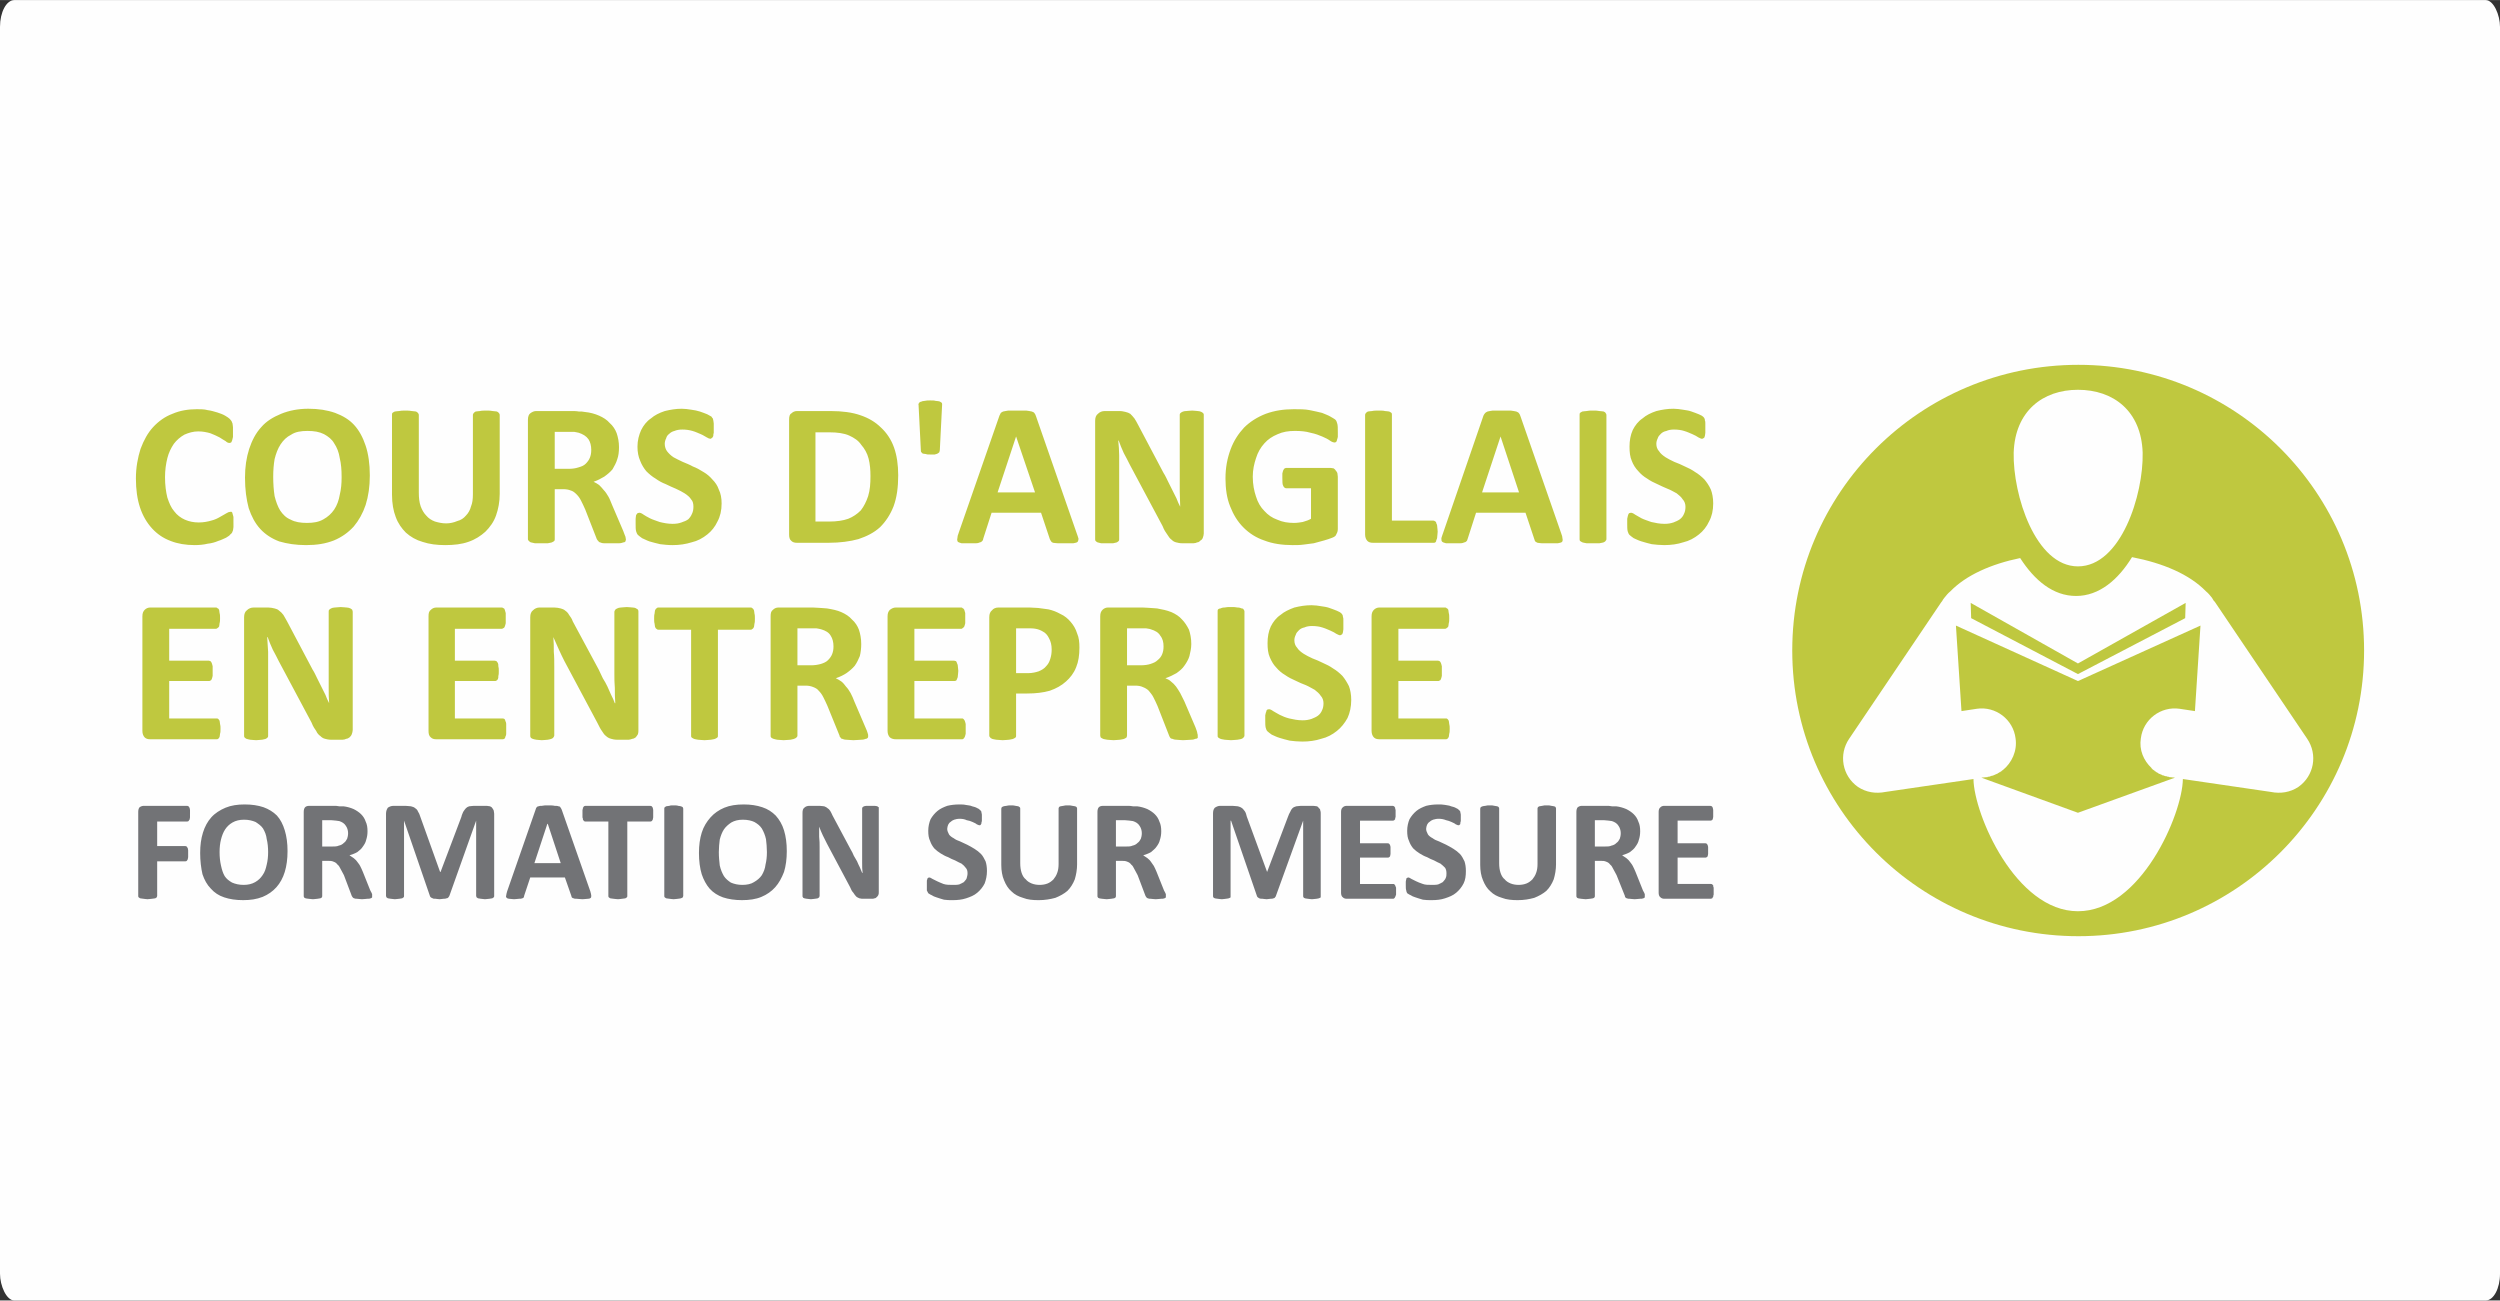<?xml version="1.0" encoding="UTF-8"?>
<!DOCTYPE svg PUBLIC "-//W3C//DTD SVG 1.1//EN" "http://www.w3.org/Graphics/SVG/1.1/DTD/svg11.dtd">
<!-- Creator: CorelDRAW X7 -->
<svg xmlns="http://www.w3.org/2000/svg" xml:space="preserve" width="180.001mm" height="93.641mm" version="1.1" style="shape-rendering:geometricPrecision; text-rendering:geometricPrecision; image-rendering:optimizeQuality; fill-rule:evenodd; clip-rule:evenodd"
viewBox="0 0 5408 2813"
 xmlns:xlink="http://www.w3.org/1999/xlink">
 <rect x="0" y="0" width="5408" height="2813" fill="#333333" stroke="none"/>
 <defs>
  <style type="text/css">
   <![CDATA[
    .fil0 {fill:#FEFEFE}
    .fil3 {fill:#BFC83F}
    .fil2 {fill:#727376;fill-rule:nonzero}
    .fil1 {fill:#BFC83F;fill-rule:nonzero}
   ]]>
  </style>
 </defs>
 <g id="Layer_x0020_1">
  <rect class="fil0" width="5408" height="2813" rx="31" ry="58"/>
  <g id="_2026296872656">
   <g>
    <g>
     <path class="fil1" d="M505 1131c0,4 0,7 0,9 0,3 -1,5 -1,7 -1,2 -1,3 -2,5 -1,1 -2,3 -4,4 -1,2 -4,4 -9,7 -5,2 -10,5 -17,7 -7,3 -14,5 -23,6 -8,2 -18,3 -28,3 -19,0 -37,-3 -52,-9 -16,-6 -29,-15 -40,-27 -11,-12 -20,-27 -26,-45 -6,-18 -9,-39 -9,-63 0,-24 4,-45 10,-64 7,-19 16,-35 27,-47 12,-13 26,-23 42,-29 16,-7 34,-10 53,-10 8,0 16,0 23,2 8,1 14,3 21,5 6,2 12,4 17,7 5,3 8,5 10,7 2,2 3,4 4,5 1,2 1,3 2,5 0,2 1,5 1,8 0,2 0,6 0,10 0,4 0,8 0,11 -1,3 -1,6 -2,8 -1,2 -1,3 -2,4 -2,1 -3,1 -4,1 -2,0 -5,-1 -8,-4 -4,-2 -8,-5 -13,-8 -6,-3 -12,-6 -20,-9 -7,-2 -16,-4 -26,-4 -11,0 -21,3 -30,7 -9,5 -17,12 -23,20 -6,9 -11,19 -14,31 -3,12 -5,26 -5,41 0,17 2,32 5,44 4,12 8,22 15,30 6,8 14,14 23,18 9,4 19,6 30,6 11,0 20,-2 27,-4 8,-2 14,-5 19,-8 6,-3 10,-6 14,-8 3,-2 6,-3 8,-3 1,0 2,0 3,0 1,1 2,2 2,4 1,2 1,4 2,7 0,3 0,8 0,13zm295 -103c0,24 -3,45 -9,64 -6,18 -15,34 -26,47 -12,13 -26,23 -43,30 -18,7 -37,10 -60,10 -22,0 -41,-3 -58,-8 -16,-6 -30,-15 -41,-27 -11,-12 -19,-27 -25,-45 -5,-19 -8,-40 -8,-66 0,-23 3,-43 9,-62 6,-18 14,-34 26,-47 11,-13 26,-22 43,-29 17,-7 37,-11 59,-11 22,0 41,3 58,9 16,6 30,14 41,26 11,12 19,27 25,45 6,18 9,40 9,64zm-61 4c0,-15 -1,-29 -4,-41 -2,-13 -6,-23 -12,-32 -5,-9 -13,-15 -22,-20 -10,-5 -21,-7 -36,-7 -14,0 -26,2 -35,8 -10,5 -17,12 -23,21 -6,9 -10,20 -13,32 -2,12 -3,24 -3,38 0,15 1,29 3,42 3,12 7,23 12,31 6,9 13,16 23,20 9,5 21,7 35,7 14,0 26,-2 36,-8 9,-5 17,-12 23,-21 6,-9 10,-20 12,-32 3,-12 4,-25 4,-38zm342 36c0,17 -3,33 -8,47 -5,14 -13,25 -23,35 -10,9 -22,17 -37,22 -14,5 -31,7 -50,7 -18,0 -34,-2 -49,-7 -14,-4 -26,-11 -36,-20 -9,-9 -17,-20 -22,-34 -5,-13 -8,-29 -8,-48l0 -173c0,-1 0,-3 1,-4 1,-1 3,-2 5,-3 2,0 5,-1 9,-1 4,-1 8,-1 14,-1 6,0 10,0 14,1 4,0 6,1 9,1 2,1 3,2 4,3 1,1 2,3 2,4l0 168c0,12 1,21 4,30 3,8 7,15 12,20 5,6 11,10 19,13 7,2 15,4 24,4 9,0 17,-2 24,-5 8,-2 14,-6 19,-12 5,-5 9,-12 11,-20 3,-7 4,-16 4,-26l0 -172c0,-1 1,-3 2,-4 1,-1 2,-2 4,-3 3,0 5,-1 9,-1 4,-1 9,-1 14,-1 6,0 10,0 14,1 4,0 6,1 9,1 2,1 3,2 4,3 1,1 2,3 2,4l0 171zm273 99c0,1 -1,3 -1,4 -1,1 -2,2 -4,2 -3,1 -6,2 -10,2 -4,0 -10,0 -17,0 -7,0 -12,0 -15,0 -4,0 -7,-1 -9,-2 -2,0 -3,-2 -4,-3 -1,-1 -2,-2 -3,-4l-25 -64c-3,-7 -6,-13 -9,-19 -3,-6 -6,-10 -10,-14 -4,-4 -8,-7 -12,-8 -5,-2 -10,-3 -17,-3l-18 0 0 108c0,2 0,3 -1,4 -1,1 -3,2 -5,3 -2,1 -5,1 -9,2 -3,0 -8,0 -14,0 -5,0 -10,0 -14,0 -3,-1 -6,-1 -9,-2 -2,-1 -3,-2 -4,-3 -1,-1 -2,-2 -2,-4l0 -258c0,-7 2,-12 5,-14 4,-3 8,-5 13,-5l73 0c8,0 14,0 19,1 5,0 9,0 13,1 11,1 22,4 31,8 9,4 17,9 23,16 7,6 12,14 15,22 3,9 5,19 5,30 0,10 -1,19 -4,27 -2,7 -6,14 -10,21 -5,6 -11,11 -18,16 -7,4 -14,8 -23,11 4,2 8,4 12,7 3,3 7,7 10,11 4,4 7,9 10,14 3,5 5,11 8,18l24 56c2,6 4,10 5,13 0,2 1,4 1,6zm-75 -194c0,-9 -2,-17 -6,-23 -5,-7 -12,-11 -21,-14 -3,-1 -6,-1 -10,-2 -4,0 -9,0 -16,0l-26 0 0 80 30 0c8,0 15,-1 21,-3 7,-2 12,-4 16,-8 4,-4 7,-8 9,-13 2,-5 3,-10 3,-17zm282 116c0,15 -3,28 -9,39 -5,11 -13,21 -22,28 -10,8 -21,14 -34,17 -13,4 -26,6 -41,6 -10,0 -19,-1 -27,-2 -9,-2 -16,-4 -23,-6 -6,-2 -11,-5 -16,-7 -4,-3 -7,-5 -9,-7 -2,-2 -3,-5 -4,-8 -1,-4 -1,-9 -1,-16 0,-4 0,-8 0,-11 0,-3 1,-6 1,-8 1,-1 2,-3 3,-4 1,0 2,-1 4,-1 2,0 5,1 9,4 3,2 8,5 14,8 6,3 13,5 21,8 8,2 18,4 28,4 7,0 14,-1 19,-3 6,-2 11,-4 15,-7 3,-3 6,-7 8,-12 2,-4 3,-9 3,-15 0,-6 -1,-12 -5,-16 -3,-5 -8,-9 -14,-13 -5,-3 -12,-7 -19,-10 -7,-3 -14,-6 -22,-10 -8,-3 -15,-7 -22,-12 -7,-4 -14,-10 -20,-16 -5,-6 -10,-14 -13,-22 -4,-9 -6,-19 -6,-31 0,-13 3,-25 8,-36 5,-10 12,-19 21,-25 8,-7 18,-12 30,-16 12,-3 24,-5 37,-5 7,0 13,1 20,2 7,1 13,2 19,4 6,2 11,4 16,6 4,2 7,4 9,5 1,2 2,3 3,4 0,1 1,3 1,4 0,2 1,4 1,7 0,2 0,5 0,9 0,4 0,8 0,11 -1,3 -1,5 -1,7 -1,2 -2,4 -3,4 -1,1 -2,2 -3,2 -2,0 -5,-1 -8,-3 -4,-2 -8,-5 -13,-7 -5,-2 -11,-5 -18,-7 -7,-2 -14,-3 -22,-3 -7,0 -12,1 -17,3 -4,1 -8,3 -11,6 -4,3 -6,6 -7,10 -2,4 -3,8 -3,12 0,6 2,12 5,16 4,5 8,9 14,13 6,3 13,7 20,10 7,3 15,6 22,10 8,3 15,7 23,12 7,4 14,10 19,16 6,6 11,13 14,22 4,8 6,18 6,30zm382 -61c0,26 -3,48 -10,67 -7,18 -17,33 -29,45 -13,12 -29,20 -47,26 -18,5 -40,8 -65,8l-68 0c-5,0 -9,-1 -12,-4 -4,-3 -5,-8 -5,-14l0 -248c0,-7 1,-12 5,-14 3,-3 7,-5 12,-5l73 0c25,0 47,3 64,9 18,6 33,15 45,27 12,11 22,26 28,43 6,17 9,37 9,60zm-60 2c0,-14 -1,-26 -4,-38 -3,-12 -9,-22 -16,-30 -6,-9 -15,-15 -26,-20 -11,-5 -26,-7 -43,-7l-30 0 0 193 30 0c16,0 30,-2 41,-6 10,-4 19,-10 27,-18 7,-9 12,-19 16,-31 4,-13 5,-27 5,-43zm150 -56c0,1 -1,3 -1,4 -1,1 -2,2 -4,3 -1,1 -4,1 -6,2 -3,0 -6,0 -10,0 -4,0 -7,0 -9,-1 -3,0 -5,-1 -7,-1 -1,-1 -2,-2 -3,-3 -1,-1 -1,-3 -1,-4l-5 -99c-1,-1 0,-2 1,-3 1,-2 2,-3 4,-3 2,-1 5,-2 8,-2 4,-1 8,-1 12,-1 5,0 9,0 12,1 4,0 6,1 8,1 2,1 4,2 5,3 1,1 1,3 1,4l-5 99zm296 179c2,5 3,9 4,12 0,3 -1,6 -2,7 -2,2 -5,2 -9,3 -4,0 -10,0 -17,0 -7,0 -13,0 -17,0 -4,0 -8,-1 -10,-1 -2,-1 -4,-2 -4,-3 -1,-1 -2,-3 -3,-5l-19 -57 -107 0 -18 56c0,2 -1,4 -2,5 -1,1 -3,3 -5,3 -2,1 -5,2 -9,2 -4,0 -9,0 -15,0 -7,0 -12,0 -16,0 -4,-1 -6,-2 -8,-3 -1,-2 -2,-4 -1,-8 0,-3 1,-7 3,-12l88 -253c1,-2 2,-4 3,-6 1,-1 3,-2 5,-3 3,-1 7,-1 11,-2 5,0 11,0 18,0 9,0 16,0 21,0 5,1 9,1 12,2 3,1 5,2 6,4 1,1 2,3 3,6l88 253zm-131 -209l0 0 -40 121 81 0 -41 -121zm406 210c0,3 -1,6 -2,9 -1,3 -3,5 -5,6 -2,2 -4,4 -7,4 -2,1 -5,2 -8,2l-25 0c-5,0 -9,-1 -13,-2 -4,-1 -7,-3 -10,-6 -3,-2 -6,-6 -9,-11 -3,-4 -7,-10 -10,-18l-71 -133c-4,-8 -8,-16 -13,-25 -4,-9 -8,-18 -11,-27l-1 0c1,10 2,21 2,32 0,10 0,21 0,32l0 149c0,1 0,3 -1,4 -1,1 -2,2 -4,3 -2,1 -5,1 -8,2 -4,0 -8,0 -13,0 -5,0 -10,0 -13,0 -3,-1 -6,-1 -8,-2 -2,-1 -3,-2 -4,-3 -1,-1 -1,-3 -1,-4l0 -256c0,-7 2,-12 6,-15 4,-4 9,-6 15,-6l31 0c6,0 10,1 14,2 4,1 7,2 10,4 3,3 6,6 9,10 2,3 5,8 8,14l55 104c4,6 7,13 10,19 3,6 6,12 9,18 3,6 6,12 9,18 2,6 5,12 8,18l0 0c0,-11 -1,-21 -1,-33 0,-11 0,-21 0,-31l0 -134c0,-2 0,-3 1,-4 1,-1 2,-2 4,-3 2,-1 5,-2 9,-2 3,0 7,-1 13,-1 5,0 9,1 12,1 3,0 6,1 8,2 2,1 3,2 4,3 1,1 1,2 1,4l0 256zm290 -220c0,4 0,7 0,11 -1,3 -1,5 -2,7 0,2 -1,3 -2,4 -1,1 -2,1 -4,1 -1,0 -5,-1 -9,-4 -4,-3 -10,-6 -17,-9 -7,-3 -15,-6 -25,-8 -10,-3 -21,-4 -34,-4 -14,0 -26,2 -37,7 -12,5 -21,11 -29,20 -8,9 -14,19 -18,32 -4,12 -7,25 -7,40 0,17 3,31 7,43 4,13 10,23 18,31 8,9 17,15 28,19 11,5 23,7 36,7 7,0 13,-1 19,-2 7,-2 13,-4 18,-7l0 -66 -54 0c-2,0 -5,-2 -6,-5 -2,-3 -2,-9 -2,-17 0,-4 0,-7 0,-10 1,-3 1,-5 2,-7 1,-2 2,-3 3,-4 1,0 2,-1 3,-1l96 0c3,0 5,1 7,1 1,1 3,2 4,4 2,2 3,4 4,6 0,2 1,5 1,8l0 113c0,4 -1,8 -3,11 -1,4 -4,6 -9,8 -5,2 -11,4 -18,6 -7,2 -14,4 -22,6 -7,1 -15,2 -23,3 -7,1 -15,1 -23,1 -22,0 -43,-3 -61,-10 -18,-6 -33,-16 -45,-28 -13,-13 -22,-28 -29,-46 -7,-17 -10,-38 -10,-60 0,-24 4,-44 11,-63 7,-19 17,-34 29,-47 13,-13 29,-23 47,-30 19,-7 39,-10 61,-10 13,0 24,0 34,2 10,2 19,4 27,6 7,3 13,5 18,8 5,3 9,5 11,7 2,2 3,5 4,9 1,4 1,9 1,17zm216 216c0,4 -1,8 -1,11 0,3 -1,6 -2,7 0,3 -1,4 -2,5 -1,1 -3,1 -4,1l-131 0c-5,0 -9,-1 -12,-4 -3,-3 -5,-8 -5,-14l0 -259c0,-1 1,-3 2,-4 1,-1 2,-2 4,-3 2,0 5,-1 9,-1 4,-1 9,-1 14,-1 6,0 11,0 14,1 4,0 7,1 9,1 2,1 4,2 5,3 1,1 1,3 1,4l0 229 90 0c1,0 3,1 4,2 1,0 2,2 2,4 1,1 2,4 2,7 0,3 1,6 1,11zm267 3c2,5 3,9 3,12 1,3 0,6 -1,7 -2,2 -5,2 -9,3 -4,0 -10,0 -17,0 -7,0 -13,0 -18,0 -4,0 -7,-1 -9,-1 -2,-1 -4,-2 -5,-3 -1,-1 -1,-3 -2,-5l-19 -57 -107 0 -18 56c-1,2 -1,4 -2,5 -1,1 -3,3 -5,3 -2,1 -5,2 -9,2 -4,0 -9,0 -15,0 -7,0 -12,0 -16,0 -4,-1 -7,-2 -8,-3 -2,-2 -2,-4 -2,-8 1,-3 2,-7 4,-12l87 -253c1,-2 2,-4 4,-6 1,-1 3,-2 5,-3 3,-1 6,-1 11,-2 4,0 10,0 18,0 9,0 15,0 21,0 5,1 9,1 12,2 2,1 5,2 6,4 1,1 2,3 3,6l88 253zm-131 -209l0 0 -40 121 80 0 -40 -121zm229 222c0,2 -1,3 -2,4 0,1 -2,2 -4,3 -2,1 -5,1 -9,2 -4,0 -8,0 -14,0 -6,0 -10,0 -14,0 -4,-1 -7,-1 -9,-2 -2,-1 -4,-2 -5,-3 -1,-1 -1,-2 -1,-4l0 -269c0,-1 0,-3 1,-4 1,-1 3,-2 5,-3 2,0 5,-1 9,-1 4,-1 8,-1 14,-1 6,0 10,0 14,1 4,0 7,1 9,1 2,1 4,2 4,3 1,1 2,3 2,4l0 269zm231 -77c0,15 -3,28 -9,39 -5,11 -13,21 -22,28 -10,8 -21,14 -34,17 -12,4 -26,6 -41,6 -9,0 -19,-1 -27,-2 -8,-2 -16,-4 -22,-6 -7,-2 -12,-5 -17,-7 -4,-3 -7,-5 -9,-7 -2,-2 -3,-5 -4,-8 -1,-4 -1,-9 -1,-16 0,-4 0,-8 0,-11 1,-3 1,-6 2,-8 0,-1 1,-3 2,-4 1,0 3,-1 4,-1 2,0 5,1 9,4 4,2 8,5 14,8 6,3 13,5 21,8 9,2 18,4 29,4 7,0 13,-1 19,-3 5,-2 10,-4 14,-7 4,-3 7,-7 9,-12 2,-4 3,-9 3,-15 0,-6 -2,-12 -6,-16 -3,-5 -8,-9 -13,-13 -6,-3 -12,-7 -20,-10 -7,-3 -14,-6 -22,-10 -7,-3 -15,-7 -22,-12 -7,-4 -14,-10 -19,-16 -6,-6 -11,-14 -14,-22 -4,-9 -5,-19 -5,-31 0,-13 2,-25 7,-36 5,-10 12,-19 21,-25 8,-7 18,-12 30,-16 12,-3 24,-5 37,-5 7,0 14,1 20,2 7,1 14,2 19,4 6,2 11,4 16,6 5,2 8,4 9,5 2,2 3,3 3,4 1,1 1,3 1,4 1,2 1,4 1,7 0,2 0,5 0,9 0,4 0,8 0,11 0,3 -1,5 -1,7 -1,2 -1,4 -2,4 -1,1 -3,2 -4,2 -2,0 -4,-1 -8,-3 -3,-2 -8,-5 -13,-7 -5,-2 -11,-5 -18,-7 -6,-2 -14,-3 -22,-3 -6,0 -12,1 -16,3 -5,1 -9,3 -12,6 -3,3 -6,6 -7,10 -2,4 -3,8 -3,12 0,6 2,12 6,16 3,5 8,9 14,13 5,3 12,7 19,10 8,3 15,6 23,10 7,3 15,7 22,12 7,4 14,10 20,16 5,6 10,13 14,22 3,8 5,18 5,30z"/>
     <path class="fil1" d="M477 1576c0,5 0,8 -1,11 0,3 -1,5 -1,7 -1,2 -2,3 -3,4 -1,1 -2,1 -4,1l-143 0c-5,0 -9,-1 -12,-4 -3,-3 -5,-8 -5,-14l0 -248c0,-7 2,-11 5,-14 3,-3 7,-5 12,-5l142 0c2,0 3,1 4,2 1,0 2,1 3,3 0,2 1,5 1,7 1,3 1,7 1,11 0,4 0,8 -1,11 0,3 -1,5 -1,7 -1,1 -2,3 -3,3 -1,1 -2,2 -4,2l-101 0 0 69 86 0c1,0 2,1 3,1 2,1 2,3 3,4 1,2 1,4 2,7 0,3 0,6 0,10 0,5 0,8 0,11 -1,3 -1,5 -2,7 -1,1 -1,3 -3,3 -1,1 -2,1 -3,1l-86 0 0 81 102 0c2,0 3,0 4,1 1,1 2,2 3,4 0,2 1,4 1,7 1,3 1,6 1,10zm286 3c0,3 -1,6 -2,9 -1,3 -3,5 -5,7 -2,1 -4,3 -7,3 -2,1 -5,2 -8,2l-25 0c-5,0 -9,-1 -13,-2 -4,-1 -7,-3 -10,-6 -3,-2 -7,-6 -9,-11 -3,-4 -7,-10 -10,-18l-71 -133c-4,-8 -8,-16 -13,-25 -4,-9 -8,-18 -11,-27l-1 0c1,11 1,21 2,32 0,10 0,21 0,32l0 149c0,1 0,3 -1,4 -1,1 -2,2 -4,3 -2,1 -5,1 -8,2 -4,0 -8,1 -13,1 -5,0 -10,-1 -13,-1 -3,-1 -6,-1 -8,-2 -2,-1 -3,-2 -4,-3 -1,-1 -1,-3 -1,-4l0 -256c0,-7 2,-12 6,-15 4,-4 9,-6 15,-6l31 0c5,0 10,1 14,2 4,1 7,2 10,5 3,2 6,5 9,9 2,4 5,8 8,14l55 104c4,6 7,13 10,19 3,6 6,12 9,18 3,6 6,12 9,18 2,6 5,12 8,18l0 0c-1,-11 -1,-21 -1,-33 0,-11 0,-21 0,-31l0 -134c0,-1 0,-3 1,-4 1,-1 2,-2 4,-3 2,-1 5,-2 8,-2 4,0 8,-1 13,-1 5,0 10,1 13,1 3,0 6,1 8,2 2,1 3,2 4,3 0,1 1,3 1,4l0 256zm332 -3c0,5 0,8 0,11 0,3 -1,5 -2,7 0,2 -1,3 -2,4 -2,1 -3,1 -4,1l-143 0c-5,0 -9,-1 -12,-4 -4,-3 -5,-8 -5,-14l0 -248c0,-7 1,-11 5,-14 3,-3 7,-5 12,-5l142 0c1,0 2,1 4,2 1,0 1,1 2,3 1,2 1,5 2,7 0,3 0,7 0,11 0,4 0,8 0,11 -1,3 -1,5 -2,7 -1,1 -1,3 -2,3 -2,1 -3,2 -4,2l-102 0 0 69 86 0c2,0 3,1 4,1 1,1 2,3 3,4 1,2 1,4 1,7 1,3 1,6 1,10 0,5 0,8 -1,11 0,3 0,5 -1,7 -1,1 -2,3 -3,3 -1,1 -2,1 -4,1l-86 0 0 81 103 0c1,0 2,0 4,1 1,1 2,2 2,4 1,2 2,4 2,7 0,3 0,6 0,10zm286 3c0,3 0,6 -1,9 -2,3 -3,5 -5,7 -2,1 -4,3 -7,3 -3,1 -6,2 -8,2l-25 0c-5,0 -10,-1 -13,-2 -4,-1 -8,-3 -11,-6 -3,-2 -6,-6 -9,-11 -3,-4 -6,-10 -10,-18l-71 -133c-4,-8 -8,-16 -12,-25 -4,-9 -8,-18 -12,-27l0 0c1,11 1,21 1,32 1,10 1,21 1,32l0 149c0,1 -1,3 -2,4 0,1 -2,2 -4,3 -2,1 -4,1 -8,2 -3,0 -7,1 -13,1 -5,0 -9,-1 -12,-1 -4,-1 -6,-1 -8,-2 -2,-1 -4,-2 -4,-3 -1,-1 -1,-3 -1,-4l0 -256c0,-7 2,-12 6,-15 4,-4 9,-6 14,-6l32 0c5,0 10,1 14,2 3,1 7,2 10,5 3,2 6,5 8,9 3,4 6,8 8,14l56 104c3,6 6,13 9,19 4,6 7,12 10,18 3,6 5,12 8,18 3,6 6,12 8,18l1 0c-1,-11 -1,-21 -1,-33 -1,-11 -1,-21 -1,-31l0 -134c0,-1 1,-3 2,-4 0,-1 2,-2 4,-3 2,-1 5,-2 8,-2 3,0 8,-1 13,-1 5,0 9,1 13,1 3,0 6,1 7,2 2,1 4,2 4,3 1,1 1,3 1,4l0 256zm252 -241c0,4 0,8 -1,11 0,3 -1,5 -1,7 -1,2 -2,4 -3,4 -1,1 -2,2 -4,2l-71 0 0 229c0,2 0,3 -1,4 -1,1 -3,2 -5,3 -2,1 -5,1 -9,2 -4,0 -8,1 -14,1 -6,0 -10,-1 -14,-1 -4,-1 -7,-1 -9,-2 -2,-1 -4,-2 -5,-3 -1,-1 -1,-2 -1,-4l0 -229 -71 0c-2,0 -3,-1 -4,-2 -1,0 -2,-2 -3,-4 0,-2 -1,-4 -1,-7 -1,-3 -1,-7 -1,-11 0,-4 0,-8 1,-11 0,-3 1,-6 1,-7 1,-2 2,-4 3,-4 1,-1 2,-2 4,-2l200 0c2,0 3,1 4,2 1,0 2,2 3,4 0,1 1,4 1,7 1,3 1,7 1,11zm245 254c0,1 0,3 -1,4 -1,1 -2,2 -4,2 -2,1 -6,2 -10,2 -4,0 -10,1 -17,1 -6,0 -11,-1 -15,-1 -4,0 -7,-1 -9,-2 -2,0 -3,-1 -4,-3 -1,-1 -2,-2 -2,-4l-26 -64c-3,-7 -6,-13 -9,-19 -3,-6 -6,-10 -10,-14 -3,-4 -7,-6 -12,-8 -5,-2 -10,-3 -16,-3l-18 0 0 108c0,2 -1,3 -2,4 -1,1 -2,2 -5,3 -2,1 -5,1 -8,2 -4,0 -9,1 -15,1 -5,0 -10,-1 -14,-1 -3,-1 -6,-1 -8,-2 -3,-1 -4,-2 -5,-3 -1,-1 -1,-2 -1,-4l0 -258c0,-7 1,-11 5,-14 3,-3 7,-5 12,-5l74 0c7,0 13,1 18,1 5,0 9,1 13,1 12,2 22,4 31,8 9,4 17,9 23,16 7,6 12,14 15,22 3,9 5,19 5,31 0,9 -1,18 -3,26 -3,7 -6,14 -11,21 -5,6 -11,11 -18,16 -6,4 -14,8 -23,11 4,2 8,4 12,7 4,3 7,7 10,11 4,4 7,9 10,14 3,6 6,12 8,18l24 56c3,6 4,10 5,13 1,2 1,4 1,6zm-75 -194c0,-9 -2,-17 -6,-23 -4,-7 -11,-11 -21,-14 -3,-1 -6,-1 -10,-2 -4,0 -9,0 -16,0l-25 0 0 80 29 0c8,0 15,-1 22,-3 6,-2 11,-4 15,-8 4,-4 7,-8 9,-13 2,-5 3,-10 3,-17zm286 178c0,5 0,8 0,11 -1,3 -1,5 -2,7 -1,2 -2,3 -3,4 -1,1 -2,1 -3,1l-143 0c-5,0 -9,-1 -13,-4 -3,-3 -5,-8 -5,-14l0 -248c0,-7 2,-11 5,-14 4,-3 8,-5 13,-5l142 0c1,0 2,1 3,2 1,0 2,1 3,3 1,2 1,5 2,7 0,3 0,7 0,11 0,4 0,8 0,11 -1,3 -1,5 -2,7 -1,1 -2,3 -3,3 -1,1 -2,2 -3,2l-102 0 0 69 86 0c1,0 3,1 4,1 1,1 2,3 2,4 1,2 2,4 2,7 0,3 1,6 1,10 0,5 -1,8 -1,11 0,3 -1,5 -2,7 0,1 -1,3 -2,3 -1,1 -3,1 -4,1l-86 0 0 81 103 0c1,0 2,0 3,1 1,1 2,2 3,4 1,2 1,4 2,7 0,3 0,6 0,10zm246 -175c0,16 -2,30 -7,42 -5,13 -13,23 -22,31 -10,9 -21,15 -35,20 -14,4 -30,6 -49,6l-24 0 0 91c0,2 0,3 -1,4 -1,1 -3,2 -5,3 -2,1 -5,1 -9,2 -3,0 -8,1 -14,1 -5,0 -10,-1 -14,-1 -4,-1 -7,-1 -9,-2 -2,-1 -4,-2 -4,-3 -1,-1 -2,-2 -2,-4l0 -256c0,-7 2,-12 6,-15 3,-4 8,-6 14,-6l67 0c7,0 13,1 19,1 6,1 14,2 22,3 9,2 17,5 26,10 9,4 16,10 22,17 6,7 11,15 14,25 4,9 5,19 5,31zm-60 4c0,-10 -2,-18 -6,-25 -3,-6 -7,-11 -13,-14 -5,-3 -10,-5 -16,-6 -5,-1 -11,-1 -17,-1l-25 0 0 97 26 0c9,0 17,-2 23,-4 7,-3 12,-6 16,-11 4,-4 7,-9 9,-16 2,-6 3,-13 3,-20zm316 187c0,1 0,3 0,4 -1,1 -2,2 -5,2 -2,1 -5,2 -9,2 -5,0 -10,1 -18,1 -6,0 -11,-1 -14,-1 -4,0 -7,-1 -9,-2 -2,0 -4,-1 -5,-3 -1,-1 -1,-2 -2,-4l-25 -64c-3,-7 -6,-13 -9,-19 -3,-6 -7,-10 -10,-14 -4,-4 -8,-6 -13,-8 -4,-2 -10,-3 -16,-3l-18 0 0 108c0,2 -1,3 -1,4 -1,1 -3,2 -5,3 -2,1 -5,1 -9,2 -4,0 -8,1 -14,1 -6,0 -10,-1 -14,-1 -4,-1 -7,-1 -9,-2 -2,-1 -4,-2 -5,-3 0,-1 -1,-2 -1,-4l0 -258c0,-7 2,-11 5,-14 3,-3 7,-5 12,-5l74 0c8,0 14,1 18,1 5,0 10,1 14,1 11,2 21,4 31,8 9,4 17,9 23,16 6,6 11,14 15,22 3,9 5,19 5,31 0,9 -2,18 -4,26 -2,7 -6,14 -11,21 -4,6 -10,11 -17,16 -7,4 -15,8 -24,11 5,2 9,4 12,7 4,3 8,7 11,11 3,4 6,9 9,14 3,6 6,12 9,18l24 56c2,6 4,10 4,13 1,2 1,4 1,6zm-74 -194c0,-9 -2,-17 -7,-23 -4,-7 -11,-11 -21,-14 -2,-1 -6,-1 -10,-2 -3,0 -8,0 -15,0l-26 0 0 80 29 0c9,0 16,-1 22,-3 6,-2 11,-4 15,-8 5,-4 8,-8 10,-13 2,-5 3,-10 3,-17zm175 193c0,2 -1,3 -2,4 0,1 -2,2 -4,3 -2,1 -5,1 -9,2 -4,0 -8,1 -14,1 -6,0 -10,-1 -14,-1 -4,-1 -7,-1 -9,-2 -2,-1 -4,-2 -5,-3 -1,-1 -1,-2 -1,-4l0 -269c0,-1 0,-3 1,-4 1,-1 3,-2 5,-2 2,-1 5,-2 9,-2 4,-1 8,-1 14,-1 6,0 10,0 14,1 4,0 7,1 9,2 2,0 4,1 4,2 1,1 2,3 2,4l0 269zm231 -77c0,15 -3,28 -8,39 -6,11 -14,21 -23,28 -10,8 -21,14 -34,17 -12,4 -26,6 -41,6 -9,0 -19,-1 -27,-2 -8,-2 -16,-4 -22,-6 -7,-2 -12,-5 -17,-7 -4,-3 -7,-5 -9,-7 -2,-2 -3,-4 -4,-8 -1,-4 -1,-9 -1,-16 0,-4 0,-8 0,-11 1,-3 1,-6 2,-7 0,-2 1,-4 2,-5 1,0 3,-1 4,-1 2,0 5,1 9,4 4,2 8,5 14,8 6,3 13,6 21,8 9,2 18,4 29,4 7,0 13,-1 19,-3 5,-2 10,-4 14,-7 4,-3 7,-7 9,-12 2,-4 3,-9 3,-15 0,-6 -2,-12 -6,-16 -3,-5 -8,-9 -13,-13 -6,-3 -12,-7 -19,-10 -8,-3 -15,-6 -23,-10 -7,-3 -15,-7 -22,-12 -7,-4 -14,-10 -19,-16 -6,-6 -10,-13 -14,-22 -4,-9 -5,-19 -5,-31 0,-13 2,-25 7,-36 5,-10 12,-19 21,-25 8,-7 19,-12 30,-16 12,-3 24,-5 37,-5 7,0 14,1 20,2 7,1 14,2 19,4 6,2 11,4 16,6 5,2 8,4 9,5 2,2 3,3 3,4 1,1 1,3 1,4 1,2 1,4 1,7 0,2 0,5 0,9 0,4 0,8 0,11 0,3 -1,5 -1,7 -1,2 -1,4 -2,4 -1,1 -3,2 -4,2 -2,0 -4,-1 -8,-3 -3,-2 -8,-5 -13,-7 -5,-2 -11,-5 -18,-7 -6,-2 -14,-3 -22,-3 -6,0 -12,1 -16,3 -5,1 -9,3 -12,6 -3,3 -6,6 -7,10 -2,4 -3,8 -3,12 0,6 2,12 6,16 3,5 8,9 14,13 5,3 12,7 19,10 8,3 15,6 23,10 7,3 15,7 22,12 7,4 14,10 20,16 5,6 10,14 14,22 3,8 5,18 5,30zm213 62c0,5 0,8 -1,11 0,3 -1,5 -1,7 -1,2 -2,3 -3,4 -1,1 -2,1 -4,1l-143 0c-5,0 -9,-1 -12,-4 -3,-3 -5,-8 -5,-14l0 -248c0,-7 2,-11 5,-14 3,-3 7,-5 12,-5l142 0c2,0 3,1 4,2 1,0 2,1 3,3 0,2 1,5 1,7 1,3 1,7 1,11 0,4 0,8 -1,11 0,3 -1,5 -1,7 -1,1 -2,3 -3,3 -1,1 -2,2 -4,2l-101 0 0 69 86 0c1,0 2,1 3,1 2,1 2,3 3,4 1,2 1,4 2,7 0,3 0,6 0,10 0,5 0,8 0,11 -1,3 -1,5 -2,7 -1,1 -1,3 -3,3 -1,1 -2,1 -3,1l-86 0 0 81 102 0c2,0 3,0 4,1 1,1 2,2 3,4 0,2 1,4 1,7 1,3 1,6 1,10z"/>
    </g>
    <g>
     <path class="fil2" d="M411 1760c0,3 0,6 0,8 0,2 -1,4 -1,5 -1,1 -2,2 -2,3 -1,0 -2,1 -3,1l-65 0 0 53 61 0c1,0 2,1 3,1 0,1 1,2 2,3 0,1 1,3 1,5 0,2 0,4 0,8 0,3 0,5 0,7 0,2 -1,4 -1,5 -1,2 -2,3 -2,3 -1,1 -2,1 -3,1l-61 0 0 75c0,1 -1,2 -1,3 -1,1 -2,1 -3,2 -2,0 -4,1 -7,1 -2,0 -6,1 -10,1 -4,0 -7,-1 -9,-1 -3,0 -5,-1 -7,-1 -1,-1 -2,-1 -3,-2 -1,-1 -1,-2 -1,-3l0 -182c0,-4 1,-8 3,-10 3,-2 6,-3 9,-3l94 0c1,0 2,1 3,1 0,1 1,2 2,3 0,1 1,3 1,5 0,2 0,5 0,8zm211 81c0,17 -2,32 -6,45 -4,13 -10,24 -18,33 -8,9 -18,16 -30,21 -13,5 -26,7 -42,7 -16,0 -29,-2 -41,-6 -12,-4 -21,-10 -29,-19 -8,-8 -14,-19 -18,-31 -3,-13 -5,-29 -5,-46 0,-17 2,-31 6,-44 4,-13 10,-24 18,-33 8,-9 19,-16 31,-21 12,-5 26,-7 41,-7 16,0 29,2 41,6 11,4 21,10 29,18 8,9 13,19 17,32 4,13 6,28 6,45zm-42 2c0,-10 -1,-20 -3,-28 -1,-9 -4,-16 -8,-23 -4,-6 -10,-10 -16,-14 -7,-3 -15,-5 -25,-5 -10,0 -18,2 -25,6 -7,4 -12,9 -16,15 -4,6 -7,14 -9,22 -2,8 -3,17 -3,27 0,11 1,20 3,29 2,9 4,16 8,23 4,6 9,10 16,14 7,3 15,5 25,5 10,0 18,-2 25,-6 7,-4 12,-9 16,-15 5,-7 7,-14 9,-23 2,-8 3,-17 3,-27zm225 95c0,2 0,2 0,3 -1,1 -2,2 -3,2 -2,1 -4,1 -7,1 -3,0 -7,1 -12,1 -5,0 -8,-1 -11,-1 -2,0 -4,0 -6,-1 -1,0 -2,-1 -3,-2 -1,-1 -1,-2 -2,-3l-17 -45c-3,-5 -5,-10 -7,-13 -2,-4 -4,-8 -7,-10 -2,-3 -5,-5 -8,-6 -4,-2 -8,-2 -12,-2l-13 0 0 76c0,1 0,2 -1,3 0,1 -1,1 -3,2 -2,0 -4,1 -6,1 -3,0 -6,1 -10,1 -4,0 -7,-1 -10,-1 -3,0 -5,-1 -6,-1 -2,-1 -3,-1 -3,-2 -1,-1 -1,-2 -1,-3l0 -182c0,-4 1,-8 3,-10 2,-2 5,-3 9,-3l52 0c5,0 9,0 13,1 3,0 6,0 9,0 8,1 15,3 22,6 6,3 12,7 16,11 5,5 8,10 10,16 3,6 4,13 4,21 0,7 -1,13 -3,19 -1,5 -4,10 -7,14 -3,5 -7,8 -12,12 -5,3 -11,5 -17,7 3,2 6,4 9,6 2,2 5,4 7,7 2,3 5,6 7,10 2,4 4,8 6,13l16 40c2,3 3,6 4,8 0,2 0,3 0,4zm-52 -136c0,-6 -2,-12 -5,-16 -3,-5 -8,-8 -14,-10 -2,0 -5,-1 -7,-1 -3,0 -7,-1 -11,-1l-19 0 0 57 21 0c6,0 11,0 15,-2 5,-1 8,-3 11,-6 3,-2 5,-5 7,-9 1,-3 2,-7 2,-12zm316 136c0,1 0,2 -1,3 -1,1 -2,1 -3,2 -2,0 -4,1 -6,1 -3,0 -6,1 -10,1 -3,0 -6,-1 -9,-1 -2,0 -4,-1 -6,-1 -1,-1 -2,-1 -3,-2 0,-1 -1,-2 -1,-3l0 -163 0 0 -58 163c-1,1 -1,2 -2,3 -1,1 -2,2 -4,2 -2,1 -4,1 -6,1 -3,0 -6,1 -9,1 -4,0 -7,-1 -9,-1 -3,0 -5,0 -6,-1 -2,-1 -3,-1 -4,-2 -1,-1 -2,-2 -2,-3l-56 -163 0 0 0 163c0,1 0,2 -1,3 -1,1 -2,1 -3,2 -2,0 -4,1 -6,1 -3,0 -6,1 -10,1 -3,0 -6,-1 -9,-1 -2,0 -4,-1 -6,-1 -1,-1 -2,-1 -3,-2 0,-1 -1,-2 -1,-3l0 -178c0,-6 2,-10 4,-13 3,-2 7,-4 12,-4l26 0c5,0 9,1 12,1 4,1 7,2 9,4 3,2 5,4 6,7 2,3 4,7 5,11l43 120 1 0 45 -119c1,-5 3,-8 4,-11 2,-3 4,-6 6,-8 2,-2 4,-3 7,-4 3,0 6,-1 10,-1l28 0c2,0 5,1 7,1 2,1 4,2 5,4 1,1 2,3 3,5 0,2 1,4 1,7l0 178zm208 -10c1,4 2,7 2,9 0,2 0,4 -1,5 -1,1 -3,2 -6,2 -3,0 -7,1 -12,1 -5,0 -10,-1 -13,-1 -2,0 -5,0 -6,-1 -2,0 -3,-1 -4,-2 0,0 -1,-1 -1,-3l-14 -40 -75 0 -13 39c0,2 -1,3 -1,4 -1,1 -2,2 -3,2 -2,1 -4,1 -7,1 -3,0 -6,1 -11,1 -4,0 -8,-1 -11,-1 -2,0 -4,-1 -5,-2 -1,-1 -2,-3 -1,-5 0,-2 1,-5 2,-9l62 -178c0,-1 1,-3 2,-4 1,-1 2,-2 4,-2 2,-1 4,-1 7,-1 4,-1 8,-1 13,-1 6,0 11,0 15,1 3,0 6,0 8,1 2,0 4,1 4,2 1,1 2,3 3,5l62 177zm-92 -146l-1 0 -28 85 57 0 -28 -85zm228 -22c0,3 0,6 0,8 0,2 -1,3 -1,5 -1,1 -1,2 -2,3 -1,0 -2,1 -3,1l-50 0 0 161c0,1 0,2 -1,3 -1,1 -2,1 -3,2 -2,0 -4,1 -7,1 -2,0 -5,1 -9,1 -4,0 -8,-1 -10,-1 -3,0 -5,-1 -7,-1 -1,-1 -2,-1 -3,-2 -1,-1 -1,-2 -1,-3l0 -161 -50 0c-1,0 -2,-1 -3,-1 0,-1 -1,-2 -2,-3 0,-2 0,-3 -1,-5 0,-2 0,-5 0,-8 0,-3 0,-6 0,-8 1,-2 1,-4 1,-5 1,-1 2,-2 2,-3 1,0 2,-1 3,-1l141 0c1,0 2,1 3,1 1,1 1,2 2,3 0,1 1,3 1,5 0,2 0,5 0,8zm65 178c0,1 -1,2 -1,3 -1,1 -2,1 -4,2 -1,0 -3,1 -6,1 -2,0 -6,1 -10,1 -4,0 -7,-1 -9,-1 -3,0 -5,-1 -7,-1 -1,-1 -2,-1 -3,-2 -1,-1 -1,-2 -1,-3l0 -189c0,-1 0,-2 1,-3 1,-1 2,-1 3,-2 2,0 4,-1 7,-1 2,-1 5,-1 9,-1 4,0 8,0 10,1 3,0 5,1 6,1 2,1 3,1 4,2 0,1 1,2 1,3l0 189zm224 -97c0,17 -2,32 -6,45 -5,13 -11,24 -19,33 -8,9 -18,16 -30,21 -12,5 -26,7 -42,7 -15,0 -29,-2 -41,-6 -11,-4 -21,-10 -29,-19 -7,-8 -13,-19 -17,-31 -4,-13 -6,-29 -6,-46 0,-17 2,-31 6,-44 4,-13 11,-24 19,-33 8,-9 18,-16 30,-21 12,-5 26,-7 42,-7 15,0 28,2 40,6 12,4 21,10 29,18 8,9 14,19 18,32 4,13 6,28 6,45zm-43 2c0,-10 -1,-20 -2,-28 -2,-9 -5,-16 -9,-23 -4,-6 -9,-10 -16,-14 -6,-3 -15,-5 -25,-5 -10,0 -18,2 -25,6 -6,4 -12,9 -16,15 -4,6 -7,14 -9,22 -1,8 -2,17 -2,27 0,11 1,20 2,29 2,9 5,16 9,23 4,6 9,10 15,14 7,3 15,5 25,5 10,0 19,-2 25,-6 7,-4 13,-9 17,-15 4,-7 7,-14 8,-23 2,-8 3,-17 3,-27zm242 86c0,3 0,5 -1,7 -1,2 -2,3 -3,4 -2,2 -3,3 -5,3 -2,1 -4,1 -6,1l-17 0c-4,0 -7,0 -10,-1 -2,-1 -5,-2 -7,-4 -2,-2 -4,-5 -6,-8 -3,-3 -5,-7 -7,-12l-50 -94c-3,-6 -6,-12 -9,-18 -3,-7 -6,-13 -8,-19l0 0c0,7 0,15 0,22 1,8 1,15 1,23l0 105c0,1 -1,2 -1,3 -1,1 -2,1 -3,2 -1,0 -3,1 -6,1 -2,0 -5,1 -9,1 -3,0 -6,-1 -9,-1 -2,0 -4,-1 -5,-1 -2,-1 -3,-1 -3,-2 -1,-1 -1,-2 -1,-3l0 -180c0,-5 1,-9 4,-11 3,-3 7,-4 11,-4l22 0c4,0 7,1 10,1 2,1 5,2 7,4 2,1 4,3 6,6 2,3 3,6 5,10l39 73c3,5 5,9 7,14 2,4 5,8 7,12 2,5 4,9 6,13 2,4 3,8 5,12l1 0c-1,-7 -1,-14 -1,-22 0,-8 0,-16 0,-23l0 -94c0,-1 0,-2 1,-3 0,0 1,-1 3,-2 1,0 3,-1 5,-1 3,0 6,0 9,0 4,0 7,0 9,0 3,0 5,1 6,1 1,1 2,2 3,2 0,1 0,2 0,3l0 180zm234 -45c0,10 -2,19 -5,27 -4,8 -10,15 -16,20 -7,6 -15,9 -24,12 -9,3 -19,4 -29,4 -7,0 -13,0 -19,-1 -6,-2 -11,-3 -16,-5 -4,-1 -8,-3 -11,-5 -3,-1 -5,-3 -7,-4 -1,-2 -2,-4 -3,-6 0,-3 0,-6 0,-11 0,-3 0,-6 0,-8 0,-2 0,-4 1,-5 0,-2 1,-3 2,-3 0,-1 1,-1 2,-1 2,0 4,1 7,3 2,1 6,3 10,5 4,2 9,4 14,6 6,2 13,2 20,2 5,0 10,0 14,-1 4,-2 7,-3 10,-5 2,-3 5,-5 6,-8 1,-4 2,-7 2,-11 0,-5 -1,-9 -4,-12 -2,-3 -5,-6 -9,-9 -4,-2 -9,-4 -14,-7 -5,-2 -10,-4 -15,-7 -6,-2 -11,-5 -16,-8 -5,-3 -10,-7 -14,-11 -4,-5 -7,-10 -9,-16 -3,-6 -4,-13 -4,-22 0,-9 2,-18 5,-25 4,-7 9,-13 15,-18 6,-5 13,-8 21,-11 8,-2 17,-3 26,-3 5,0 10,0 14,1 5,1 10,1 14,3 4,1 8,2 11,4 3,1 5,3 6,4 1,1 2,2 2,2 1,1 1,2 1,3 0,1 1,3 1,5 0,2 0,4 0,7 0,2 0,5 0,7 -1,2 -1,4 -1,5 -1,2 -1,3 -2,3 0,1 -1,1 -2,1 -2,0 -3,-1 -6,-2 -2,-2 -5,-3 -9,-5 -4,-2 -8,-3 -13,-4 -4,-2 -9,-3 -15,-3 -5,0 -9,1 -12,2 -3,1 -6,3 -8,5 -2,1 -4,4 -5,6 -1,3 -2,6 -2,9 0,4 2,8 4,12 2,3 6,6 10,8 4,3 8,5 14,7 5,2 10,5 15,7 6,3 11,6 16,9 5,3 10,7 14,11 4,4 7,10 10,16 2,6 3,13 3,21zm195 -15c0,12 -2,23 -5,33 -4,10 -9,18 -16,25 -7,6 -16,11 -26,15 -11,3 -23,5 -36,5 -13,0 -24,-1 -34,-5 -10,-3 -18,-7 -25,-14 -7,-6 -12,-14 -16,-24 -4,-9 -6,-21 -6,-33l0 -122c0,-1 1,-2 1,-3 1,-1 2,-1 4,-2 1,0 3,-1 6,-1 3,-1 6,-1 10,-1 4,0 7,0 10,1 2,0 4,1 6,1 1,1 2,1 3,2 1,1 1,2 1,3l0 118c0,8 1,15 3,21 2,6 5,11 9,14 3,4 8,7 13,9 5,2 11,3 17,3 6,0 12,-1 17,-3 5,-2 9,-5 13,-9 3,-4 6,-8 8,-14 2,-5 3,-12 3,-19l0 -120c0,-1 0,-2 1,-3 0,-1 1,-1 3,-2 2,0 4,-1 6,-1 3,-1 6,-1 10,-1 4,0 7,0 10,1 2,0 4,1 6,1 1,1 3,1 3,2 1,1 1,2 1,3l0 120zm192 69c0,2 0,2 0,3 -1,1 -2,2 -3,2 -2,1 -4,1 -7,1 -3,0 -7,1 -12,1 -5,0 -8,-1 -11,-1 -2,0 -4,0 -6,-1 -1,0 -2,-1 -3,-2 -1,-1 -1,-2 -2,-3l-17 -45c-3,-5 -5,-10 -7,-13 -2,-4 -4,-8 -7,-10 -2,-3 -5,-5 -8,-6 -4,-2 -8,-2 -12,-2l-13 0 0 76c0,1 0,2 -1,3 0,1 -1,1 -3,2 -2,0 -4,1 -6,1 -3,0 -6,1 -10,1 -4,0 -7,-1 -10,-1 -3,0 -5,-1 -6,-1 -2,-1 -3,-1 -3,-2 -1,-1 -1,-2 -1,-3l0 -182c0,-4 1,-8 3,-10 2,-2 5,-3 9,-3l52 0c5,0 9,0 13,1 3,0 6,0 9,0 8,1 15,3 22,6 6,3 12,7 16,11 5,5 8,10 10,16 3,6 4,13 4,21 0,7 -1,13 -3,19 -1,5 -4,10 -7,14 -3,5 -8,8 -12,12 -5,3 -11,5 -17,7 3,2 6,4 9,6 2,2 5,4 7,7 2,3 4,6 7,10 2,4 4,8 6,13l16 40c2,3 3,6 4,8 0,2 0,3 0,4zm-52 -136c0,-6 -2,-12 -5,-16 -3,-5 -8,-8 -14,-10 -2,0 -5,-1 -7,-1 -3,0 -7,-1 -11,-1l-19 0 0 57 21 0c6,0 11,0 15,-2 5,-1 8,-3 11,-6 3,-2 5,-5 7,-9 1,-3 2,-7 2,-12zm387 136c0,1 0,2 0,3 -1,1 -2,1 -4,2 -1,0 -3,1 -5,1 -3,0 -6,1 -10,1 -4,0 -7,-1 -9,-1 -3,0 -5,-1 -6,-1 -2,-1 -3,-1 -3,-2 -1,-1 -1,-2 -1,-3l0 -163 0 0 -59 163c0,1 -1,2 -2,3 0,1 -2,2 -3,2 -2,1 -4,1 -6,1 -3,0 -6,1 -9,1 -4,0 -7,-1 -9,-1 -3,0 -5,0 -7,-1 -1,-1 -2,-1 -3,-2 -1,-1 -2,-2 -2,-3l-56 -163 -1 0 0 163c0,1 0,2 0,3 -1,1 -2,1 -4,2 -1,0 -3,1 -6,1 -2,0 -5,1 -9,1 -4,0 -7,-1 -9,-1 -3,0 -5,-1 -6,-1 -2,-1 -3,-1 -3,-2 -1,-1 -1,-2 -1,-3l0 -178c0,-6 1,-10 4,-13 3,-2 7,-4 11,-4l27 0c5,0 9,1 12,1 4,1 6,2 9,4 2,2 4,4 6,7 2,3 3,7 4,11l44 120 0 0 45 -119c2,-5 3,-8 5,-11 1,-3 3,-6 5,-8 2,-2 5,-3 8,-4 3,0 6,-1 10,-1l27 0c3,0 6,1 8,1 2,1 3,2 4,4 2,1 3,3 3,5 1,2 1,4 1,7l0 178zm163 -10c0,3 0,5 0,7 -1,2 -1,4 -2,5 0,1 -1,2 -2,3 0,0 -1,1 -2,1l-101 0c-3,0 -6,-1 -8,-3 -3,-2 -4,-6 -4,-10l0 -175c0,-4 1,-8 4,-10 2,-2 5,-3 8,-3l100 0c1,0 2,1 3,1 0,1 1,1 2,3 0,1 0,3 1,5 0,2 0,4 0,7 0,3 0,6 0,8 -1,2 -1,3 -1,5 -1,1 -2,2 -2,2 -1,1 -2,1 -3,1l-71 0 0 49 60 0c1,0 2,0 3,1 1,1 1,1 2,3 0,1 1,2 1,4 0,2 0,5 0,8 0,3 0,5 0,7 0,2 -1,4 -1,5 -1,1 -1,2 -2,2 -1,1 -2,1 -3,1l-60 0 0 57 72 0c1,0 2,0 2,1 1,0 2,1 2,2 1,2 1,3 2,5 0,2 0,5 0,8z"/>
     <path class="fil2" d="M3171 1884c0,10 -1,19 -5,27 -4,8 -10,15 -16,20 -7,6 -15,9 -24,12 -9,3 -18,4 -29,4 -7,0 -13,0 -19,-1 -6,-2 -11,-3 -16,-5 -4,-1 -8,-3 -11,-5 -3,-1 -5,-3 -7,-4 -1,-2 -2,-4 -2,-6 -1,-3 -1,-6 -1,-11 0,-3 0,-6 0,-8 0,-2 1,-4 1,-5 0,-2 1,-3 2,-3 1,-1 1,-1 3,-1 1,0 3,1 6,3 2,1 6,3 10,5 4,2 9,4 15,6 5,2 12,2 19,2 5,0 10,0 14,-1 4,-2 7,-3 10,-5 2,-3 5,-5 6,-8 2,-4 2,-7 2,-11 0,-5 -1,-9 -3,-12 -3,-3 -6,-6 -10,-9 -4,-2 -9,-4 -14,-7 -5,-2 -10,-4 -15,-7 -6,-2 -11,-5 -16,-8 -5,-3 -10,-7 -14,-11 -4,-5 -7,-10 -9,-16 -3,-6 -4,-13 -4,-22 0,-9 2,-18 5,-25 4,-7 9,-13 15,-18 6,-5 13,-8 21,-11 8,-2 17,-3 26,-3 5,0 10,0 15,1 4,1 9,1 13,3 4,1 8,2 11,4 3,1 5,3 6,4 1,1 2,2 2,2 1,1 1,2 1,3 0,1 1,3 1,5 0,2 0,4 0,7 0,2 0,5 0,7 -1,2 -1,4 -1,5 0,2 -1,3 -2,3 0,1 -1,1 -2,1 -2,0 -3,-1 -6,-2 -2,-2 -5,-3 -9,-5 -4,-2 -8,-3 -12,-4 -5,-2 -10,-3 -16,-3 -5,0 -8,1 -12,2 -3,1 -6,3 -8,5 -2,1 -4,4 -5,6 -1,3 -2,6 -2,9 0,4 2,8 4,12 2,3 6,6 10,8 4,3 8,5 14,7 5,2 10,5 15,7 6,3 11,6 16,9 5,3 10,7 14,11 4,4 7,10 10,16 2,6 3,13 3,21zm195 -15c0,12 -2,23 -5,33 -4,10 -9,18 -16,25 -7,6 -16,11 -26,15 -11,3 -22,5 -36,5 -12,0 -24,-1 -34,-5 -10,-3 -18,-7 -25,-14 -7,-6 -12,-14 -16,-24 -4,-9 -6,-21 -6,-33l0 -122c0,-1 1,-2 1,-3 1,-1 2,-1 4,-2 1,0 3,-1 6,-1 3,-1 6,-1 10,-1 4,0 7,0 10,1 2,0 4,1 6,1 1,1 3,1 3,2 1,1 1,2 1,3l0 118c0,8 1,15 3,21 2,6 5,11 9,14 3,4 8,7 13,9 5,2 11,3 17,3 6,0 12,-1 17,-3 5,-2 9,-5 13,-9 3,-4 6,-8 8,-14 2,-5 3,-12 3,-19l0 -120c0,-1 0,-2 1,-3 0,-1 2,-1 3,-2 2,0 4,-1 6,-1 3,-1 6,-1 10,-1 4,0 7,0 10,1 2,0 4,1 6,1 2,1 3,1 3,2 1,1 1,2 1,3l0 120zm192 69c0,2 0,2 0,3 -1,1 -2,2 -3,2 -2,1 -4,1 -7,1 -3,0 -7,1 -12,1 -5,0 -8,-1 -11,-1 -2,0 -4,0 -6,-1 -1,0 -2,-1 -3,-2 -1,-1 -1,-2 -1,-3l-18 -45c-3,-5 -5,-10 -7,-13 -2,-4 -4,-8 -7,-10 -2,-3 -5,-5 -8,-6 -4,-2 -8,-2 -12,-2l-13 0 0 76c0,1 0,2 -1,3 0,1 -1,1 -3,2 -1,0 -4,1 -6,1 -3,0 -6,1 -10,1 -4,0 -7,-1 -10,-1 -2,0 -5,-1 -6,-1 -2,-1 -3,-1 -3,-2 -1,-1 -1,-2 -1,-3l0 -182c0,-4 1,-8 3,-10 3,-2 5,-3 9,-3l52 0c5,0 9,0 13,1 3,0 6,0 9,0 8,1 15,3 22,6 6,3 12,7 16,11 5,5 8,10 10,16 3,6 4,13 4,21 0,7 -1,13 -3,19 -1,5 -4,10 -7,14 -3,5 -7,8 -12,12 -5,3 -11,5 -17,7 3,2 6,4 9,6 2,2 5,4 7,7 2,3 5,6 7,10 2,4 4,8 6,13l16 40c2,3 3,6 4,8 0,2 0,3 0,4zm-52 -136c0,-6 -2,-12 -5,-16 -3,-5 -8,-8 -14,-10 -2,0 -5,-1 -7,-1 -3,0 -7,-1 -11,-1l-19 0 0 57 21 0c6,0 11,0 15,-2 5,-1 8,-3 11,-6 3,-2 5,-5 7,-9 1,-3 2,-7 2,-12zm201 126c0,3 0,5 0,7 -1,2 -1,4 -1,5 -1,1 -2,2 -2,3 -1,0 -2,1 -3,1l-101 0c-3,0 -6,-1 -8,-3 -3,-2 -4,-6 -4,-10l0 -175c0,-4 1,-8 4,-10 2,-2 5,-3 8,-3l100 0c1,0 2,1 3,1 1,1 1,1 2,3 0,1 1,3 1,5 0,2 0,4 0,7 0,3 0,6 0,8 0,2 -1,3 -1,5 -1,1 -1,2 -2,2 -1,1 -2,1 -3,1l-71 0 0 49 60 0c1,0 2,0 3,1 1,1 1,1 2,3 0,1 1,2 1,4 0,2 0,5 0,8 0,3 0,5 0,7 0,2 -1,4 -1,5 -1,1 -1,2 -2,2 -1,1 -2,1 -3,1l-60 0 0 57 72 0c1,0 2,0 3,1 0,0 1,1 2,2 0,2 0,3 1,5 0,2 0,5 0,8z"/>
    </g>
   </g>
   <path class="fil3" d="M4263 1304l232 131 233 -131 -1 33 -232 121 -231 -121 -1 -33zm23 378l209 76 210 -76 -11 -1c-1,0 -2,0 -3,-1l0 0 -1 0 0 0c-1,0 -2,0 -3,-1l-2 0 0 0c-1,0 -2,-1 -3,-1l-1 0 -1 -1 0 0 -1 0 -1 0 0 0 0 0 -2 -1 0 0 0 0 -1 -1 -1 0 0 0 -1 0 0 -1 0 0 -1 0 0 0 -1 0 0 0 -1 -1 0 0 -1 0 -1 -1 0 0 0 0 -1 -1 0 0 -1 0 0 0 -1 -1 0 0 0 0 -1 0 0 -1 -1 0 -1 -1 0 0 0 0 -1 0 0 -1 0 0 -1 0 0 -1 -1 0 0 0 0 0 -1 -1 0 0 -1 0 0 -1 -1 0 0 -1 -1 0 0 -1 -1 0 0 0 0 -1c-17,-16 -27,-39 -23,-64l0 0c5,-41 43,-70 84,-64l33 5 12 -185 -265 120 -264 -120 12 185 33 -5c41,-6 79,23 84,64l0 0c4,27 -8,53 -28,69l-1 0 0 1 -1 0 0 0 0 1 -1 0 0 0 -1 1 0 0 -1 0 0 1 -1 0 0 0 0 0 -1 0 0 1 0 0 -1 0 0 0 -1 1 0 0 0 0 -1 0 0 1 -1 0 0 0 0 0 -1 0 0 1 0 0 -1 0 0 0 -1 0 0 0 0 1 -1 0 0 0 0 0 -1 0 -1 1 0 0 0 0 -1 0 -1 1 0 0 0 0 -1 0 -1 0 0 0 -1 1 -1 0 -1 0 0 0 0 0 -2 1 0 0 0 0 -1 0 -1 0 0 1 -2 0 0 0 -1 0 0 0 -1 0 0 0 -1 1 0 0 -2 0 -11 1zm436 3c-1,76 -91,286 -227,286 -135,0 -225,-210 -226,-286l-191 28c-20,4 -41,1 -59,-11l0 0c-34,-24 -42,-70 -19,-104l199 -295c2,-2 3,-4 4,-6l3 -4c4,-5 8,-10 13,-14 34,-35 88,-59 151,-72 31,48 71,82 121,82 50,0 91,-35 121,-84 67,13 124,37 160,74 5,4 9,9 13,14l3 5c1,2 3,3 4,5l199 295c23,34 15,80 -19,104l0 0c-18,12 -39,15 -59,11l-191 -28zm-227 -460c-92,0 -141,-155 -139,-246 3,-90 63,-136 139,-136 77,0 137,46 140,136 2,91 -47,246 -140,246zm1 -436c341,0 618,276 618,618 0,341 -277,618 -618,618 -342,0 -619,-277 -619,-618 0,-342 277,-618 619,-618z"/>
  </g>
 </g>
</svg>
